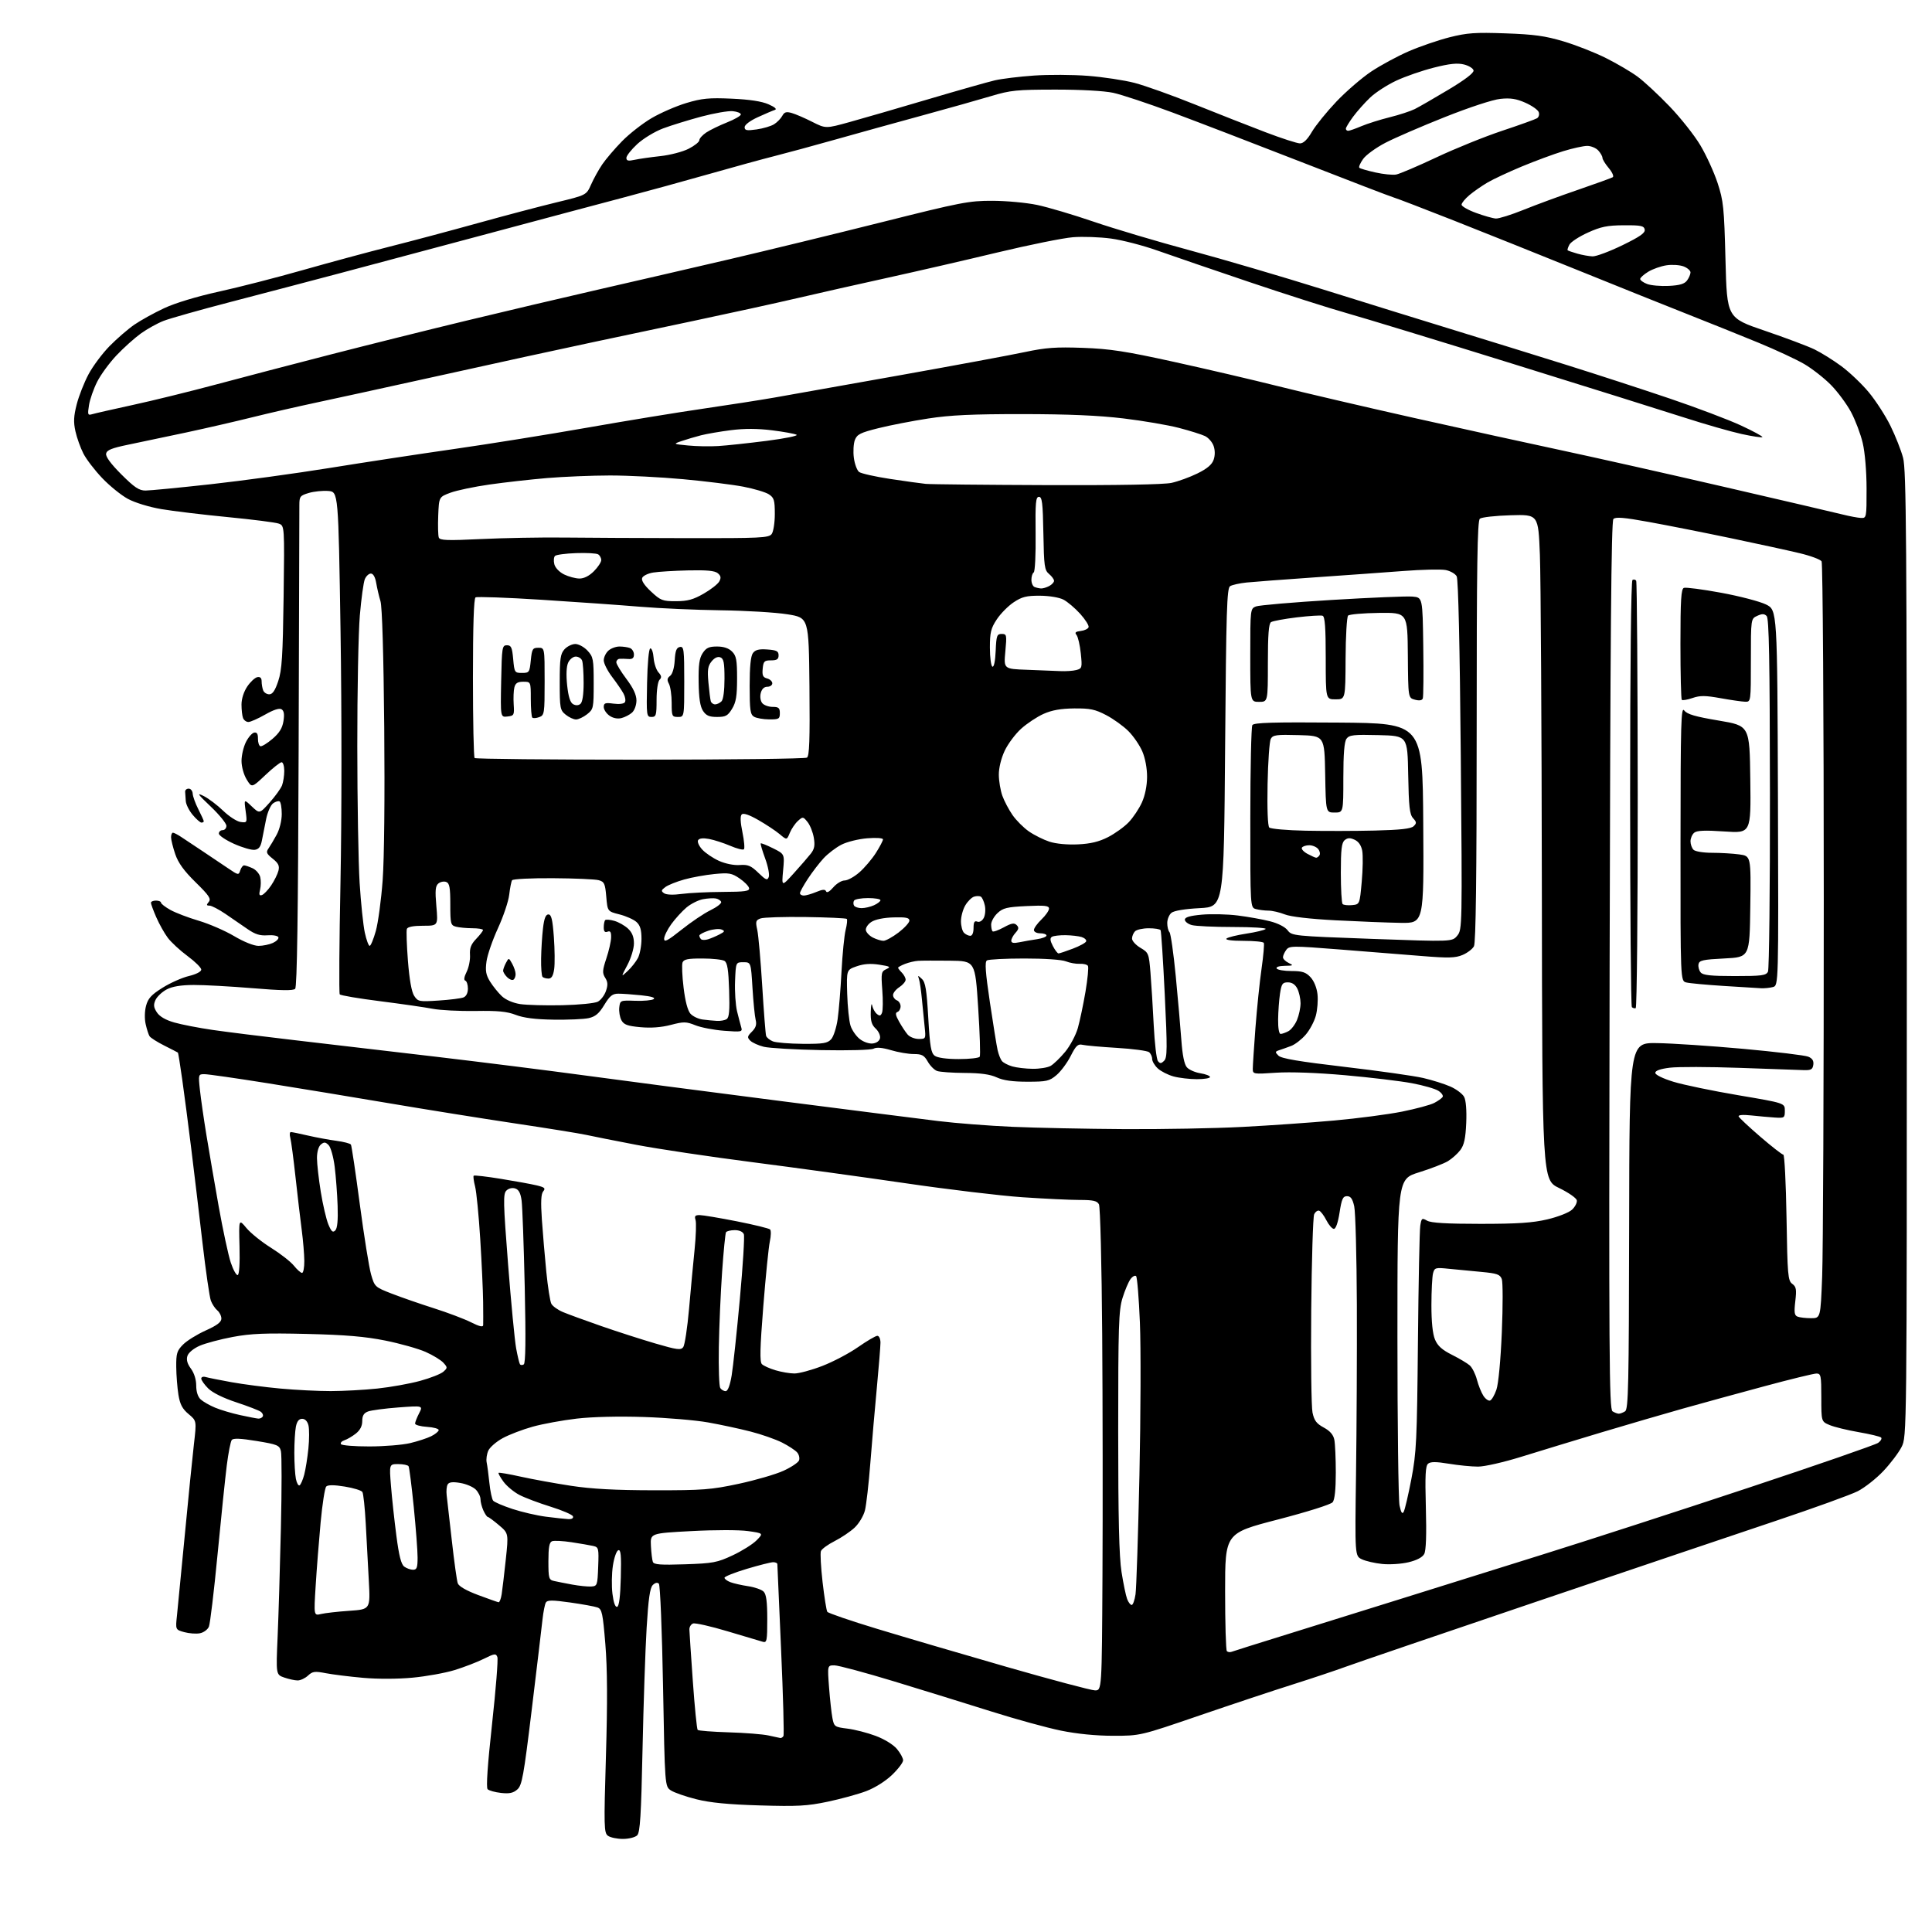 <?xml version="1.0" encoding="UTF-8" standalone="no"?>
<svg 
  version="1.1" 
  xmlns="http://www.w3.org/2000/svg" 
  xmlns:xlink="http://www.w3.org/1999/xlink" 
  xmlns:svg="http://www.w3.org/2000/svg"
  xmlns:rdf="http://www.w3.org/1999/02/22-rdf-syntax-ns#"
  xmlns:cc="http://creativecommons.org/ns#"
  xmlns:dc="http://purl.org/dc/elements/1.1/"
  viewBox="0 0 768 768"
  width="768"
  height="768"
>
<style>svg {background-color: white; }</style>"
<path stroke="none" fill="black" fill-rule="evenodd" d="M247.62,731.00C245.29,731.00 242.61,730.44 241.67,729.75C240.09,728.59 240.03,726.24 240.87,698.00C241.51,676.52 241.44,663.39 240.64,653.61C239.62,641.20 239.29,639.65 237.50,638.99C236.40,638.59 231.51,637.70 226.63,637.01C219.64,636.02 217.61,636.02 217.01,636.99C216.59,637.66 215.98,640.75 215.64,643.86C215.31,646.96 213.39,663.00 211.39,679.50C208.15,706.21 207.51,709.70 205.63,711.35C204.03,712.76 202.48,713.09 199.17,712.72C196.78,712.45 194.38,711.78 193.84,711.24C193.20,710.60 193.81,701.66 195.60,685.31C197.11,671.58 198.06,659.61 197.71,658.70C197.14,657.21 196.60,657.28 192.29,659.42C189.66,660.73 184.43,662.74 180.68,663.89C176.93,665.04 169.43,666.39 164.00,666.90C158.16,667.45 150.13,667.48 144.32,666.96C138.92,666.48 132.25,665.65 129.50,665.12C125.13,664.27 124.24,664.39 122.44,666.07C121.30,667.13 119.45,668.00 118.33,668.00C117.21,668.00 114.81,667.48 113.00,666.85C109.70,665.70 109.70,665.70 110.36,650.60C110.72,642.30 111.31,622.87 111.66,607.44C112.02,592.00 112.02,578.23 111.67,576.84C111.09,574.51 110.30,574.18 102.00,572.82C95.57,571.76 92.72,571.65 92.13,572.42C91.66,573.01 90.77,577.55 90.15,582.50C89.53,587.45 87.87,603.42 86.47,618.00C85.07,632.58 83.53,645.45 83.04,646.62C82.56,647.78 80.95,648.97 79.46,649.25C77.97,649.54 75.17,649.33 73.24,648.80C69.74,647.83 69.74,647.83 70.35,642.17C70.68,639.05 72.09,624.58 73.48,610.00C74.86,595.42 76.49,579.29 77.08,574.14C78.17,564.79 78.17,564.79 74.96,562.11C72.49,560.05 71.56,558.27 70.93,554.46C70.49,551.73 70.09,546.75 70.06,543.39C70.01,538.01 70.33,536.94 72.75,534.50C74.26,532.97 78.31,530.45 81.75,528.90C86.27,526.87 88.00,525.55 88.00,524.16C88.00,523.11 87.28,521.65 86.40,520.91C85.51,520.18 84.36,518.45 83.83,517.06C83.30,515.67 81.80,505.30 80.49,494.02C79.18,482.73 77.17,465.85 76.01,456.50C74.86,447.15 73.25,434.80 72.43,429.06C71.62,423.32 70.85,418.53 70.73,418.43C70.60,418.33 68.17,417.07 65.32,415.64C62.47,414.21 59.83,412.53 59.44,411.90C59.05,411.28 58.36,409.13 57.91,407.13C57.42,405.02 57.49,401.96 58.06,399.81C58.85,396.87 60.16,395.43 64.62,392.64C67.68,390.72 72.40,388.62 75.10,387.98C78.01,387.28 80.00,386.24 80.00,385.43C80.00,384.68 77.55,382.26 74.56,380.05C71.57,377.84 68.02,374.56 66.68,372.76C65.34,370.97 63.29,367.31 62.12,364.62C60.95,361.94 60.00,359.35 60.00,358.87C60.00,358.39 60.90,358.00 62.00,358.00C63.10,358.00 64.00,358.37 64.00,358.82C64.00,359.26 65.69,360.57 67.75,361.72C69.81,362.86 74.88,364.80 79.00,366.01C83.12,367.23 89.45,369.97 93.06,372.11C96.94,374.41 100.90,376.00 102.76,376.00C104.49,376.00 107.06,375.47 108.48,374.83C109.89,374.18 110.88,373.17 110.67,372.58C110.47,371.98 108.53,371.63 106.35,371.79C103.37,372.02 101.45,371.42 98.46,369.36C96.28,367.85 92.32,365.13 89.65,363.31C86.98,361.49 84.11,360.00 83.28,360.00C82.05,360.00 81.99,359.72 82.98,358.52C84.00,357.29 83.12,355.98 77.77,350.73C73.14,346.19 70.86,343.04 69.66,339.53C68.75,336.84 68.00,333.82 68.00,332.82C68.00,331.82 68.34,331.00 68.75,331.01C69.16,331.01 70.68,331.80 72.11,332.76C73.55,333.71 77.38,336.26 80.61,338.41C83.85,340.56 88.38,343.61 90.68,345.17C94.71,347.92 94.88,347.95 95.50,346.01C95.85,344.91 96.53,344.00 97.02,344.00C97.51,344.00 99.02,344.51 100.38,345.13C101.73,345.74 103.11,347.32 103.44,348.63C103.77,349.93 103.74,352.18 103.38,353.63C102.88,355.62 103.06,356.15 104.11,355.80C104.87,355.55 106.53,353.83 107.78,351.98C109.03,350.13 110.34,347.50 110.68,346.14C111.17,344.18 110.69,343.16 108.40,341.34C105.92,339.36 105.68,338.77 106.74,337.26C107.42,336.29 108.88,333.83 109.99,331.79C111.15,329.64 112.00,326.19 112.00,323.60C112.00,321.13 111.62,318.88 111.15,318.59C110.68,318.30 109.51,318.64 108.55,319.34C107.60,320.04 106.36,322.83 105.80,325.55C105.24,328.27 104.49,332.07 104.13,334.00C103.64,336.60 102.90,337.58 101.26,337.82C100.04,337.99 96.34,336.92 93.02,335.43C89.71,333.94 87.00,332.11 87.00,331.36C87.00,330.61 87.67,330.00 88.50,330.00C89.33,330.00 90.00,329.22 90.00,328.28C90.00,327.33 87.20,323.89 83.79,320.64C78.47,315.59 78.08,314.98 81.04,316.47C82.94,317.43 86.41,320.06 88.74,322.31C91.07,324.56 94.17,326.56 95.63,326.75C98.26,327.10 98.28,327.05 97.64,322.36C96.99,317.61 96.99,317.61 100.08,320.56C103.18,323.50 103.18,323.50 107.21,319.00C109.42,316.52 111.63,313.46 112.12,312.18C112.60,310.91 113.00,308.32 113.00,306.43C113.00,304.55 112.52,303.00 111.94,303.00C111.36,303.00 108.45,305.30 105.49,308.10C100.09,313.20 100.09,313.20 98.05,309.85C96.89,307.95 96.01,304.76 96.01,302.50C96.00,300.30 96.79,296.93 97.75,295.00C98.71,293.08 100.19,291.38 101.04,291.22C102.13,291.02 102.57,291.73 102.54,293.62C102.52,295.10 102.95,296.45 103.50,296.64C104.05,296.82 106.20,295.51 108.29,293.73C111.04,291.38 112.24,289.45 112.68,286.65C113.11,283.94 112.89,282.55 111.92,281.95C111.04,281.40 108.75,282.14 105.41,284.05C102.57,285.67 99.57,287.00 98.74,287.00C97.90,287.00 96.94,286.29 96.61,285.42C96.27,284.55 96.00,282.14 96.00,280.07C96.00,277.79 96.91,274.95 98.29,272.90C99.54,271.04 101.34,269.37 102.29,269.18C103.44,268.96 104.00,269.50 104.00,270.84C104.00,271.94 104.27,273.55 104.61,274.42C104.94,275.29 106.03,276.00 107.03,276.00C108.34,276.00 109.35,274.51 110.60,270.75C112.07,266.37 112.42,260.82 112.74,237.25C113.11,208.99 113.11,208.99 110.81,208.14C109.54,207.67 100.40,206.51 90.50,205.55C80.60,204.59 68.71,203.16 64.07,202.37C59.24,201.54 53.57,199.80 50.82,198.30C48.17,196.86 43.58,193.15 40.63,190.05C37.67,186.95 34.30,182.56 33.15,180.29C31.99,178.03 30.57,174.06 29.99,171.47C29.17,167.79 29.28,165.47 30.49,160.75C31.33,157.44 33.45,152.06 35.19,148.79C36.93,145.53 40.71,140.47 43.59,137.54C46.48,134.60 50.90,130.79 53.42,129.05C55.95,127.32 61.27,124.37 65.26,122.51C69.66,120.45 78.18,117.87 87.00,115.93C94.97,114.18 110.05,110.31 120.50,107.33C130.95,104.36 146.47,100.16 155.00,98.01C163.53,95.86 179.28,91.66 190.00,88.68C200.72,85.70 214.81,81.99 221.30,80.42C233.10,77.56 233.10,77.56 234.96,73.37C235.98,71.06 237.98,67.44 239.41,65.34C240.85,63.23 244.38,59.09 247.26,56.15C250.14,53.20 255.43,49.07 259.00,46.97C262.57,44.87 268.80,42.16 272.84,40.95C279.04,39.09 281.84,38.82 290.84,39.22C297.97,39.54 302.83,40.28 305.50,41.46C308.06,42.59 308.96,43.40 308.00,43.70C307.18,43.96 304.14,45.26 301.25,46.58C298.16,47.99 296.00,49.62 296.00,50.55C296.00,51.85 296.81,52.01 300.75,51.45C303.36,51.08 306.50,50.16 307.71,49.39C308.93,48.63 310.39,47.13 310.96,46.07C311.79,44.53 312.55,44.30 314.76,44.93C316.28,45.37 319.93,46.94 322.88,48.44C328.24,51.15 328.24,51.15 337.87,48.48C343.17,47.02 357.18,42.95 369.00,39.45C380.82,35.95 392.75,32.57 395.50,31.93C398.25,31.30 405.23,30.44 411.00,30.04C416.77,29.63 426.45,29.68 432.50,30.15C438.55,30.62 446.88,31.88 451.00,32.95C455.12,34.02 465.93,37.88 475.00,41.53C484.07,45.17 496.72,50.15 503.11,52.58C509.50,55.01 515.64,57.00 516.77,57.00C518.14,57.00 519.70,55.49 521.51,52.39C523.00,49.86 527.38,44.45 531.25,40.37C535.13,36.29 541.38,30.91 545.14,28.40C548.91,25.90 555.61,22.28 560.03,20.37C564.44,18.46 571.73,15.96 576.22,14.82C583.20,13.06 586.44,12.83 598.44,13.26C609.80,13.66 614.23,14.27 621.50,16.44C626.45,17.92 634.04,20.90 638.37,23.07C642.69,25.23 648.35,28.55 650.93,30.45C653.51,32.34 659.24,37.66 663.66,42.26C668.08,46.87 673.61,53.85 675.94,57.79C678.28,61.72 681.35,68.44 682.76,72.72C685.10,79.85 685.37,82.42 685.91,103.42C686.50,126.35 686.50,126.35 701.50,131.46C709.75,134.27 718.65,137.62 721.28,138.89C723.91,140.17 728.71,143.15 731.93,145.53C735.16,147.91 740.07,152.57 742.83,155.89C745.60,159.21 749.48,165.21 751.46,169.22C753.43,173.22 755.71,178.97 756.51,182.00C757.77,186.73 757.98,214.24 757.99,379.29C758.00,571.08 758.00,571.08 755.89,575.22C754.73,577.49 751.47,581.80 748.64,584.79C745.82,587.77 741.25,591.36 738.50,592.77C735.75,594.17 721.12,599.46 706.00,604.53C690.88,609.60 647.90,624.11 610.50,636.77C573.10,649.43 539.12,661.03 535.00,662.54C530.88,664.05 521.42,667.21 514.00,669.56C506.57,671.90 489.87,677.46 476.88,681.91C453.27,690.00 453.27,690.00 442.54,690.00C435.66,690.00 428.20,689.26 421.74,687.95C416.20,686.82 403.75,683.40 394.08,680.34C384.41,677.29 367.05,671.92 355.50,668.40C343.95,664.89 333.24,662.01 331.70,662.00C328.90,662.00 328.90,662.00 329.56,670.75C329.93,675.56 330.53,681.08 330.91,683.00C331.56,686.36 331.80,686.53 336.84,687.15C339.74,687.50 344.79,688.80 348.07,690.03C351.53,691.32 355.08,693.50 356.52,695.21C357.88,696.83 359.00,698.87 359.00,699.75C359.00,700.63 357.02,703.24 354.59,705.56C352.00,708.05 347.78,710.70 344.34,712.00C341.13,713.22 334.23,715.11 329.00,716.21C320.86,717.92 317.00,718.13 302.00,717.68C289.51,717.31 282.30,716.61 276.80,715.23C272.57,714.17 268.02,712.59 266.70,711.72C264.29,710.14 264.29,710.14 263.57,670.32C263.17,648.25 262.43,630.07 261.91,629.54C261.33,628.94 260.43,629.14 259.48,630.09C258.37,631.20 257.74,635.60 257.05,647.05C256.53,655.55 255.80,677.27 255.42,695.32C254.86,721.79 254.45,728.41 253.29,729.57C252.50,730.36 249.97,731.00 247.62,731.00zM310.19,690.89C310.57,690.95 311.13,690.60 311.43,690.11C311.73,689.62 311.31,674.21 310.50,655.86C309.69,637.51 309.02,622.16 309.01,621.75C309.00,621.34 308.26,621.00 307.35,621.00C306.44,621.00 301.71,622.19 296.85,623.65C291.98,625.11 288.00,626.70 288.00,627.18C288.00,627.66 289.05,628.45 290.34,628.94C291.63,629.43 294.80,630.15 297.39,630.54C299.98,630.92 302.75,631.89 303.55,632.69C304.61,633.76 305.00,636.68 305.00,643.64C305.00,652.20 304.83,653.09 303.25,652.64C302.29,652.37 295.98,650.49 289.23,648.47C282.49,646.45 276.30,645.05 275.48,645.37C274.67,645.68 274.02,646.74 274.04,647.72C274.06,648.70 274.68,657.95 275.41,668.29C276.14,678.62 277.01,687.34 277.34,687.67C277.67,688.00 283.24,688.43 289.72,688.63C296.20,688.82 303.30,689.39 305.50,689.88C307.70,690.37 309.81,690.82 310.19,690.89zM435.25,671.95C438.00,672.00 438.00,672.00 438.25,626.25C438.39,601.09 438.34,558.00 438.14,530.50C437.94,502.68 437.37,479.72 436.85,478.75C436.11,477.35 434.59,477.00 429.12,477.00C425.37,477.00 415.15,476.51 406.41,475.92C397.66,475.32 376.77,472.82 360.00,470.36C343.23,467.91 315.76,464.13 298.96,461.97C282.17,459.81 261.47,456.72 252.96,455.09C244.46,453.46 235.47,451.68 233.00,451.13C230.53,450.58 217.70,448.51 204.50,446.54C191.30,444.56 168.80,440.96 154.50,438.53C140.20,436.11 118.44,432.52 106.14,430.56C93.84,428.60 82.65,427.00 81.29,427.00C78.84,427.00 78.81,427.08 79.47,433.25C79.84,436.69 80.99,444.68 82.02,451.00C83.05,457.32 85.26,470.15 86.92,479.50C88.59,488.85 90.75,498.91 91.72,501.85C92.70,504.79 93.95,507.04 94.50,506.85C95.11,506.64 95.39,502.20 95.21,495.50C94.92,484.50 94.92,484.50 97.96,488.16C99.63,490.17 104.03,493.71 107.75,496.03C111.46,498.35 115.55,501.54 116.82,503.12C118.10,504.71 119.56,506.00 120.07,506.00C120.58,506.00 120.99,503.86 120.97,501.25C120.95,498.64 120.49,493.12 119.95,489.00C119.40,484.88 118.30,475.43 117.48,468.00C116.67,460.57 115.73,453.49 115.39,452.25C115.05,451.01 115.16,450.01 115.63,450.01C116.11,450.02 119.20,450.65 122.50,451.42C125.80,452.18 130.86,453.11 133.75,453.49C136.64,453.88 139.22,454.55 139.50,455.00C139.77,455.44 141.36,466.09 143.02,478.65C144.69,491.22 146.70,503.77 147.49,506.55C148.92,511.53 149.04,511.64 155.72,514.24C159.45,515.69 167.00,518.31 172.50,520.06C178.00,521.81 184.64,524.32 187.25,525.64C190.54,527.30 192.02,527.64 192.07,526.77C192.11,526.07 192.10,521.90 192.05,517.50C192.00,513.10 191.48,501.85 190.90,492.50C190.32,483.15 189.40,473.77 188.86,471.65C188.31,469.53 188.06,467.60 188.30,467.36C188.54,467.12 193.41,467.68 199.12,468.61C204.83,469.53 211.22,470.70 213.32,471.20C216.52,471.97 216.95,472.36 215.94,473.57C215.07,474.62 214.92,477.75 215.40,484.77C215.77,490.12 216.56,499.45 217.16,505.50C217.76,511.55 218.66,517.29 219.16,518.25C219.66,519.22 221.74,520.71 223.79,521.57C225.83,522.43 232.68,524.93 239.00,527.13C245.32,529.33 255.00,532.44 260.50,534.05C269.16,536.58 270.65,536.78 271.60,535.50C272.20,534.69 273.24,527.84 273.91,520.27C274.57,512.69 275.56,502.09 276.11,496.71C276.66,491.33 276.83,486.04 276.49,484.96C275.99,483.39 276.33,483.00 278.18,483.02C279.46,483.04 286.09,484.15 292.93,485.50C299.76,486.85 305.70,488.30 306.13,488.73C306.55,489.15 306.50,491.30 306.02,493.50C305.54,495.70 304.37,507.31 303.42,519.30C302.10,535.97 301.97,541.37 302.87,542.27C303.51,542.91 305.94,544.01 308.27,544.70C310.60,545.40 313.98,545.98 315.78,545.98C317.59,545.99 322.58,544.65 326.87,542.99C331.16,541.34 337.56,537.97 341.09,535.50C344.61,533.04 348.06,531.02 348.75,531.01C349.45,531.00 350.00,532.21 350.00,533.75C349.99,535.26 349.35,543.25 348.57,551.50C347.78,559.75 346.62,573.25 345.98,581.50C345.34,589.75 344.37,598.27 343.82,600.43C343.27,602.60 341.43,605.66 339.72,607.26C338.01,608.86 334.43,611.27 331.76,612.62C329.09,613.97 326.64,615.76 326.33,616.59C326.01,617.43 326.31,622.98 326.99,628.94C327.68,634.90 328.52,640.20 328.87,640.72C329.22,641.24 338.05,644.27 348.50,647.44C358.95,650.62 382.12,657.43 400.00,662.57C417.88,667.71 433.74,671.93 435.25,671.95zM489.56,656.62C490.20,656.37 500.34,653.18 512.11,649.53C523.87,645.88 544.08,639.57 557.00,635.53C569.92,631.48 595.12,623.60 613.00,618.01C630.88,612.43 667.82,600.45 695.11,591.39C722.39,582.34 745.57,574.31 746.61,573.55C747.65,572.79 748.17,571.84 747.77,571.44C747.37,571.04 743.36,570.08 738.85,569.30C734.34,568.52 729.16,567.26 727.33,566.49C724.00,565.10 724.00,565.10 724.00,555.55C724.00,546.77 723.84,546.00 722.07,546.00C721.00,546.00 711.66,548.28 701.32,551.07C690.97,553.86 676.42,557.84 669.00,559.93C661.58,562.02 646.95,566.29 636.50,569.42C626.05,572.56 611.81,576.90 604.85,579.06C597.75,581.27 590.15,583.00 587.54,583.00C584.98,583.00 579.77,582.49 575.97,581.86C570.87,581.02 568.69,581.01 567.70,581.83C566.64,582.71 566.45,586.39 566.80,599.31C567.10,610.16 566.88,616.36 566.15,617.73C565.43,619.06 563.22,620.23 559.90,621.02C557.08,621.70 552.36,622.01 549.43,621.70C546.50,621.40 542.86,620.56 541.34,619.83C538.59,618.50 538.59,618.50 539.04,586.00C539.29,568.12 539.44,537.75 539.37,518.50C539.29,499.25 538.82,481.70 538.32,479.50C537.64,476.51 536.92,475.50 535.46,475.50C533.83,475.50 533.34,476.56 532.50,482.00C531.88,486.00 531.01,488.50 530.24,488.50C529.56,488.50 528.21,486.95 527.25,485.06C526.29,483.17 524.99,481.46 524.37,481.27C523.75,481.07 522.87,481.72 522.40,482.71C521.94,483.69 521.41,500.93 521.23,521.00C521.05,541.08 521.28,559.30 521.74,561.50C522.40,564.67 523.32,565.91 526.20,567.46C528.71,568.82 530.02,570.33 530.42,572.34C530.74,573.94 531.00,579.83 531.00,585.43C531.00,592.09 530.57,596.15 529.75,597.16C529.03,598.05 519.63,601.01 507.75,604.09C487.00,609.48 487.00,609.48 487.00,632.57C487.00,645.27 487.31,655.98 487.70,656.36C488.08,656.75 488.92,656.86 489.56,656.62zM127.62,641.59C129.20,641.21 134.26,640.63 138.86,640.32C147.22,639.74 147.22,639.74 146.61,628.37C146.28,622.12 145.72,611.88 145.39,605.63C145.05,599.37 144.45,593.74 144.06,593.10C143.67,592.46 140.50,591.49 137.02,590.93C132.78,590.24 130.36,590.24 129.69,590.91C129.13,591.47 128.13,597.90 127.45,605.21C126.77,612.52 125.88,623.85 125.48,630.39C124.74,642.28 124.74,642.28 127.62,641.59zM245.33,638.73C246.11,638.47 246.59,634.57 246.78,627.07C247.01,618.26 246.79,615.90 245.78,616.24C245.08,616.47 244.11,619.21 243.64,622.34C243.16,625.46 243.08,630.51 243.46,633.56C243.91,637.12 244.58,638.97 245.33,638.73zM449.86,638.00C450.36,638.00 451.05,636.09 451.39,633.75C451.73,631.41 452.43,610.15 452.94,586.50C453.45,562.85 453.54,535.53 453.13,525.78C452.73,516.04 452.05,507.71 451.62,507.28C451.19,506.85 450.18,507.40 449.37,508.50C448.57,509.60 447.14,512.98 446.21,516.00C444.70,520.86 444.50,527.05 444.50,569.00C444.50,603.52 444.86,618.79 445.82,624.88C446.55,629.49 447.55,634.32 448.05,635.63C448.54,636.93 449.36,638.00 449.86,638.00zM198.20,636.92C198.59,636.96 199.14,635.54 199.42,633.75C199.70,631.96 200.43,625.78 201.05,620.01C202.17,609.52 202.17,609.52 198.33,606.27C196.23,604.49 194.23,603.02 193.91,603.01C193.59,603.01 192.80,601.85 192.16,600.45C191.52,599.05 191.00,597.03 191.00,595.95C191.00,594.88 190.15,593.15 189.11,592.11C188.06,591.06 185.31,589.89 182.98,589.50C179.99,588.99 178.52,589.15 177.97,590.06C177.53,590.76 177.35,592.72 177.56,594.41C177.76,596.11 178.69,604.25 179.62,612.50C180.54,620.75 181.60,628.35 181.97,629.39C182.40,630.58 185.38,632.30 190.07,634.05C194.16,635.58 197.82,636.87 198.20,636.92zM235.00,630.66C237.41,630.51 237.51,630.22 237.79,622.78C238.07,615.44 237.97,615.03 235.79,614.54C234.53,614.25 230.67,613.59 227.21,613.06C223.74,612.53 220.26,612.35 219.46,612.66C218.36,613.07 218.00,615.06 218.00,620.59C218.00,627.42 218.17,628.00 220.25,628.47C221.49,628.75 224.75,629.39 227.50,629.90C230.25,630.40 233.62,630.75 235.00,630.66zM164.19,624.00C165.69,624.00 166.00,623.16 166.00,619.14C166.00,616.47 165.31,607.40 164.47,598.99C163.62,590.58 162.70,583.32 162.41,582.85C162.12,582.38 160.27,582.00 158.30,582.00C154.72,582.00 154.72,582.00 155.43,590.75C155.81,595.56 156.78,604.45 157.57,610.50C158.60,618.45 159.47,621.85 160.69,622.75C161.62,623.44 163.20,624.00 164.19,624.00zM272.26,621.83C283.45,621.46 285.08,621.15 291.24,618.27C294.94,616.54 299.22,613.85 300.74,612.31C303.50,609.50 303.50,609.50 297.38,608.63C293.89,608.13 284.19,608.13 274.88,608.63C258.50,609.50 258.50,609.50 258.75,614.50C258.89,617.25 259.24,620.12 259.52,620.87C259.92,621.96 262.54,622.16 272.26,621.83zM225.83,603.87C227.26,603.95 228.01,603.53 227.76,602.78C227.54,602.11 223.56,600.39 218.93,598.95C214.29,597.51 208.70,595.41 206.50,594.27C204.30,593.13 201.45,590.77 200.16,589.02C198.88,587.27 197.99,585.68 198.19,585.48C198.39,585.28 202.36,585.96 207.02,587.00C211.69,588.03 220.68,589.67 227.00,590.63C235.23,591.89 244.61,592.39 260.00,592.41C279.42,592.43 282.68,592.18 293.67,589.83C300.36,588.39 308.35,586.07 311.43,584.66C314.51,583.25 317.29,581.40 317.62,580.54C317.95,579.68 317.64,578.27 316.92,577.41C316.21,576.55 313.50,574.77 310.91,573.45C308.31,572.14 302.66,570.16 298.35,569.06C294.03,567.95 286.45,566.32 281.50,565.44C276.55,564.55 265.06,563.58 255.98,563.28C245.95,562.95 235.45,563.20 229.27,563.92C223.67,564.57 215.80,566.01 211.79,567.12C207.79,568.23 202.42,570.28 199.87,571.67C197.32,573.05 194.73,575.30 194.11,576.65C193.50,578.01 193.20,580.10 193.45,581.31C193.71,582.51 194.20,586.20 194.54,589.49C194.88,592.78 195.55,595.96 196.04,596.54C196.52,597.13 199.98,598.61 203.72,599.84C207.46,601.07 213.44,602.45 217.01,602.91C220.58,603.37 224.55,603.80 225.83,603.87zM557.99,600.97C558.45,600.16 559.81,594.33 561.03,588.00C563.04,577.51 563.28,572.72 563.65,533.50C563.87,509.85 564.29,489.03 564.58,487.24C565.06,484.20 565.25,484.07 567.30,485.24C568.86,486.13 575.05,486.50 588.50,486.50C603.23,486.50 609.21,486.10 615.10,484.72C619.31,483.73 623.68,482.02 624.90,480.87C626.12,479.74 626.97,478.07 626.81,477.16C626.64,476.24 623.48,474.05 619.78,472.26C613.06,469.03 613.06,469.03 612.91,352.76C612.83,288.82 612.48,229.30 612.13,220.50C611.50,204.50 611.50,204.50 600.52,204.82C594.48,204.99 588.97,205.61 588.27,206.19C587.26,207.03 587.00,224.49 587.00,290.69C587.00,348.55 586.67,374.75 585.92,376.15C585.33,377.26 583.28,378.82 581.37,379.62C578.49,380.82 575.75,380.89 565.20,380.03C558.22,379.46 543.52,378.29 532.54,377.43C513.59,375.94 512.51,375.95 511.29,377.62C510.58,378.59 510.00,379.90 510.00,380.54C510.00,381.17 511.01,382.18 512.25,382.78C514.30,383.77 514.16,383.87 510.69,383.93C508.42,383.97 507.13,384.40 507.50,385.00C507.84,385.55 510.49,386.00 513.38,386.00C517.67,386.00 519.08,386.45 520.94,388.44C522.32,389.91 523.42,392.59 523.72,395.20C523.99,397.58 523.69,401.43 523.06,403.77C522.43,406.11 520.59,409.54 518.96,411.39C517.34,413.24 514.77,415.22 513.25,415.78C511.74,416.35 509.63,417.10 508.57,417.44C506.82,418.02 506.79,418.22 508.21,419.64C509.36,420.79 516.36,421.97 534.44,424.09C548.01,425.68 562.08,427.67 565.71,428.51C569.34,429.35 574.23,430.89 576.57,431.93C578.91,432.96 581.36,434.81 582.01,436.02C582.74,437.39 583.06,441.36 582.85,446.37C582.58,452.56 582.02,455.13 580.50,457.17C579.40,458.63 577.16,460.63 575.52,461.61C573.88,462.58 568.71,464.58 564.02,466.04C555.50,468.70 555.50,468.70 555.50,531.60C555.50,566.19 555.88,596.29 556.34,598.47C556.94,601.31 557.41,602.02 557.99,600.97zM119.09,590.44C119.56,590.15 120.39,588.25 120.93,586.21C121.47,584.17 122.22,579.50 122.59,575.83C122.96,572.17 122.97,568.01 122.61,566.58C122.20,564.97 121.27,564.00 120.11,564.00C118.83,564.00 118.06,564.97 117.62,567.12C117.28,568.84 117.00,573.51 117.00,577.50C117.00,581.49 117.28,586.15 117.62,587.86C117.96,589.57 118.63,590.73 119.09,590.44zM146.81,574.98C152.69,574.98 159.97,574.38 163.00,573.67C166.03,572.95 169.80,571.72 171.39,570.93C172.98,570.14 174.33,569.05 174.39,568.50C174.45,567.95 172.36,567.36 169.75,567.20C167.14,567.03 165.00,566.44 165.00,565.90C165.00,565.35 165.72,563.52 166.59,561.82C168.18,558.75 168.18,558.75 158.37,559.48C152.97,559.89 147.53,560.61 146.28,561.09C144.62,561.72 144.00,562.75 144.00,564.90C144.00,566.89 143.15,568.52 141.42,569.89C140.00,571.00 137.97,572.19 136.90,572.53C135.84,572.87 135.23,573.56 135.54,574.07C135.86,574.58 140.93,574.99 146.81,574.98zM102.69,563.92C103.35,563.96 104.13,563.60 104.43,563.11C104.73,562.63 104.42,561.79 103.74,561.25C103.06,560.71 98.68,559.01 94.01,557.47C88.74,555.74 84.48,553.63 82.76,551.92C81.24,550.40 80.00,548.64 80.00,548.01C80.00,547.38 80.79,547.10 81.75,547.39C82.71,547.67 87.33,548.60 92.00,549.44C96.67,550.28 105.45,551.43 111.50,551.98C117.55,552.54 126.55,552.99 131.50,552.98C136.45,552.97 144.78,552.52 150.00,551.97C155.22,551.42 162.87,550.05 166.99,548.92C171.11,547.80 175.28,546.15 176.25,545.27C177.94,543.75 177.94,543.59 176.26,541.72C175.29,540.65 172.10,538.70 169.17,537.40C166.24,536.11 159.04,534.08 153.17,532.90C145.15,531.29 137.41,530.63 122.00,530.26C105.43,529.87 99.77,530.10 92.50,531.46C87.55,532.39 81.63,533.97 79.35,534.97C76.93,536.04 74.91,537.72 74.50,539.01C74.01,540.53 74.45,542.12 75.90,544.07C77.19,545.82 78.00,548.42 78.00,550.80C78.00,553.27 78.66,555.28 79.79,556.31C80.77,557.20 83.35,558.67 85.52,559.57C87.69,560.48 92.17,561.81 95.48,562.53C98.79,563.25 102.04,563.88 102.69,563.92zM643.50,561.97C644.05,561.97 645.17,561.54 646.00,561.02C647.31,560.19 647.51,550.82 647.61,487.29C647.72,414.50 647.72,414.50 658.61,414.65C664.60,414.73 680.08,415.76 693.00,416.93C705.92,418.11 717.54,419.51 718.82,420.05C720.45,420.73 721.04,421.69 720.82,423.26C720.55,425.12 719.91,425.48 717.00,425.39C715.08,425.32 703.59,424.92 691.49,424.49C679.38,424.06 666.89,424.03 663.74,424.43C659.99,424.90 658.00,425.60 658.00,426.47C658.00,427.26 661.00,428.72 665.25,430.03C669.24,431.25 680.83,433.65 691.00,435.37C709.50,438.50 709.50,438.50 709.50,441.50C709.50,444.38 709.34,444.49 705.50,444.24C703.30,444.09 699.09,443.72 696.14,443.40C692.85,443.05 690.92,443.20 691.14,443.80C691.34,444.33 695.22,447.97 699.77,451.88C704.32,455.80 708.43,459.00 708.90,459.00C709.37,459.00 709.94,470.24 710.17,483.99C710.54,506.95 710.73,509.08 712.44,510.34C714.03,511.50 714.21,512.52 713.66,517.24C713.13,521.78 713.30,522.90 714.59,523.39C715.45,523.73 717.86,524.00 719.92,524.00C723.69,524.00 723.69,524.00 724.34,507.34C724.70,498.18 724.99,430.79 724.98,357.59C724.98,284.39 724.58,223.89 724.11,223.14C723.64,222.40 719.71,220.93 715.37,219.90C711.04,218.86 698.73,216.17 688.00,213.93C677.27,211.69 662.65,208.79 655.50,207.50C645.52,205.68 642.23,205.41 641.35,206.32C640.50,207.19 640.12,253.00 639.85,383.79C639.54,539.65 639.67,560.18 641.00,561.02C641.83,561.54 642.95,561.97 643.50,561.97zM592.31,556.74C592.97,556.52 594.11,554.58 594.85,552.42C595.65,550.10 596.53,540.77 597.00,529.55C597.44,519.13 597.43,509.63 596.98,508.44C596.27,506.59 595.09,506.18 588.83,505.60C584.80,505.24 578.98,504.67 575.90,504.36C570.63,503.81 570.25,503.92 569.66,506.14C569.31,507.44 569.02,513.13 569.01,518.78C569.00,525.45 569.50,530.26 570.43,532.48C571.48,535.00 573.25,536.59 577.18,538.56C580.10,540.03 583.29,541.92 584.25,542.77C585.22,543.62 586.49,546.16 587.09,548.41C587.68,550.66 588.83,553.54 589.65,554.81C590.46,556.08 591.66,556.95 592.31,556.74zM288.46,553.00C289.32,553.00 290.17,550.78 290.85,546.75C291.42,543.31 292.89,529.64 294.10,516.38C295.32,503.11 296.03,491.52 295.69,490.63C295.30,489.63 293.91,489.00 292.09,489.00C290.46,489.00 288.89,489.38 288.60,489.84C288.32,490.30 287.62,497.39 287.05,505.59C286.47,513.79 285.89,527.25 285.75,535.50C285.61,543.75 285.86,551.06 286.31,551.75C286.75,552.44 287.72,553.00 288.46,553.00zM208.20,542.38C208.93,541.92 209.05,532.45 208.59,511.61C208.22,495.05 207.66,479.60 207.35,477.28C206.94,474.24 206.22,472.89 204.78,472.43C203.59,472.05 202.18,472.40 201.29,473.28C199.97,474.60 200.05,477.95 201.97,502.60C203.17,517.90 204.61,532.92 205.17,535.96C205.73,539.01 206.41,541.84 206.67,542.27C206.93,542.69 207.62,542.74 208.20,542.38zM133.27,489.12C134.10,488.29 134.41,485.11 134.21,479.37C134.05,474.68 133.53,467.67 133.04,463.78C132.55,459.87 131.47,456.05 130.63,455.20C129.37,453.94 128.83,453.90 127.55,454.96C126.61,455.74 126.00,457.86 126.00,460.37C126.01,462.64 126.69,468.69 127.52,473.82C128.35,478.94 129.71,484.76 130.54,486.75C131.73,489.60 132.30,490.10 133.27,489.12zM446.84,448.84C461.87,448.93 483.02,448.54 493.84,447.97C504.65,447.41 521.11,446.26 530.40,445.42C539.70,444.58 551.81,442.99 557.32,441.89C562.82,440.78 568.58,439.24 570.10,438.45C571.63,437.66 573.14,436.58 573.47,436.05C573.80,435.52 573.04,434.42 571.78,433.61C570.53,432.80 565.79,431.44 561.25,430.59C556.71,429.74 544.79,428.31 534.75,427.42C523.60,426.43 512.90,426.04 507.25,426.42C498.18,427.03 498.00,427.00 498.00,424.83C498.00,423.61 498.48,416.29 499.06,408.56C499.65,400.83 500.74,390.24 501.49,385.04C502.24,379.83 502.63,375.22 502.37,374.79C502.10,374.35 498.44,374.00 494.24,374.00C489.65,374.00 486.98,373.64 487.55,373.09C488.07,372.60 491.61,371.72 495.41,371.14C499.21,370.56 502.67,369.73 503.11,369.29C503.54,368.86 497.74,368.50 490.20,368.50C482.67,368.50 475.26,368.15 473.75,367.73C472.24,367.31 471.00,366.34 471.00,365.58C471.00,364.61 472.97,364.02 477.75,363.59C481.46,363.26 487.88,363.40 492.00,363.92C496.12,364.43 501.90,365.47 504.84,366.22C508.04,367.03 510.85,368.47 511.86,369.82C513.52,372.01 514.23,372.09 545.42,373.22C577.28,374.37 577.28,374.37 579.28,371.94C581.26,369.53 581.28,368.52 580.68,300.25C580.30,256.90 579.69,230.29 579.06,229.11C578.51,228.08 576.52,226.95 574.65,226.59C572.78,226.24 565.23,226.41 557.87,226.98C550.52,227.54 534.60,228.68 522.50,229.52C510.40,230.36 498.25,231.28 495.49,231.56C492.74,231.85 489.81,232.50 488.99,233.01C487.70,233.80 487.43,242.57 487.00,297.21C486.50,360.50 486.50,360.50 476.90,361.00C470.91,361.31 466.69,362.02 465.65,362.87C464.74,363.63 464.00,365.45 464.00,366.92C464.00,368.40 464.40,370.03 464.89,370.55C465.38,371.07 466.50,378.93 467.38,388.00C468.25,397.07 469.26,408.55 469.61,413.50C470.03,419.40 470.78,423.11 471.80,424.27C472.64,425.24 475.06,426.31 477.17,426.64C479.28,426.98 481.00,427.65 481.00,428.13C481.00,428.61 478.64,429.00 475.75,428.99C472.86,428.99 468.70,428.50 466.50,427.90C464.30,427.30 461.49,425.87 460.25,424.73C459.01,423.59 458.00,421.88 458.00,420.95C458.00,420.01 457.44,418.79 456.75,418.24C456.06,417.70 450.32,416.93 444.00,416.55C437.68,416.17 431.52,415.62 430.31,415.33C428.49,414.90 427.70,415.65 425.61,419.78C424.23,422.51 421.69,425.92 419.97,427.37C417.14,429.76 416.06,430.00 408.39,430.00C402.50,430.00 398.81,429.48 396.22,428.28C393.61,427.07 389.82,426.54 383.50,426.51C378.55,426.48 373.60,426.13 372.50,425.73C371.40,425.33 369.73,423.65 368.80,422.00C367.36,419.48 366.48,419.00 363.23,419.00C361.10,419.00 357.03,418.31 354.19,417.46C350.71,416.43 348.43,416.23 347.25,416.87C346.25,417.40 337.25,417.65 326.49,417.44C316.05,417.24 305.75,416.64 303.61,416.11C301.47,415.58 299.06,414.49 298.25,413.68C296.96,412.39 297.04,411.96 298.91,410.09C300.46,408.54 300.86,407.28 300.38,405.39C300.03,403.97 299.46,398.24 299.12,392.65C298.50,382.50 298.50,382.50 295.50,382.50C292.50,382.50 292.50,382.50 292.20,390.00C292.03,394.12 292.39,399.52 292.99,402.00C293.60,404.48 294.35,407.36 294.66,408.40C295.20,410.19 294.77,410.27 287.87,409.75C283.81,409.44 278.67,408.46 276.43,407.56C272.76,406.09 271.81,406.07 266.64,407.42C262.84,408.41 258.75,408.71 254.55,408.32C249.37,407.84 247.98,407.32 247.01,405.53C246.37,404.32 245.99,402.04 246.17,400.47C246.50,397.66 246.59,397.62 252.50,397.83C255.80,397.95 259.09,397.65 259.82,397.17C260.67,396.60 258.96,396.07 254.92,395.65C251.50,395.29 247.41,395.00 245.81,395.00C243.46,395.00 242.42,395.83 240.21,399.47C238.13,402.90 236.69,404.12 234.00,404.72C232.07,405.15 225.78,405.42 220.00,405.33C212.75,405.22 208.11,404.63 205.00,403.42C201.52,402.08 197.89,401.73 189.00,401.88C182.68,401.98 175.03,401.59 172.00,401.01C168.97,400.42 159.56,399.07 151.07,397.99C142.59,396.92 135.38,395.70 135.05,395.27C134.73,394.85 134.86,374.69 135.35,350.47C135.85,325.26 135.86,282.72 135.37,250.97C134.50,195.50 134.50,195.50 130.50,195.17C128.30,194.99 124.81,195.35 122.75,195.96C119.29,196.99 119.00,197.37 119.00,200.79C119.00,202.83 118.87,246.68 118.71,298.24C118.50,363.71 118.09,392.31 117.33,393.07C116.56,393.84 111.75,393.77 100.38,392.82C91.64,392.10 81.12,391.52 77.00,391.54C71.83,391.57 68.48,392.13 66.21,393.34C64.40,394.31 62.42,396.18 61.81,397.51C60.95,399.42 61.06,400.44 62.36,402.43C63.44,404.08 65.83,405.47 69.26,406.45C72.14,407.28 79.00,408.61 84.50,409.41C90.00,410.21 104.62,412.03 117.00,413.47C129.38,414.90 154.80,417.88 173.50,420.09C192.20,422.30 218.75,425.64 232.50,427.51C246.25,429.38 280.68,433.88 309.00,437.51C337.32,441.14 366.12,444.80 373.00,445.64C379.88,446.49 393.15,447.52 402.50,447.93C411.85,448.34 431.80,448.75 446.84,448.84zM410.50,424.87C413.25,424.90 416.46,424.38 417.64,423.71C418.81,423.05 421.40,420.55 423.39,418.16C425.37,415.77 427.66,411.49 428.46,408.66C429.26,405.82 430.63,399.32 431.50,394.21C432.36,389.11 432.80,384.49 432.47,383.95C432.14,383.42 430.66,383.04 429.18,383.13C427.71,383.21 425.23,382.76 423.68,382.14C422.05,381.48 415.12,381.01 407.18,381.02C399.66,381.02 392.97,381.37 392.32,381.78C391.42,382.35 391.71,386.43 393.51,398.52C394.82,407.31 396.20,415.85 396.58,417.50C396.96,419.15 397.71,421.06 398.26,421.75C398.81,422.44 400.66,423.42 402.38,423.91C404.09,424.41 407.75,424.84 410.50,424.87zM462.77,421.66C464.02,420.41 464.05,416.80 463.01,395.36C462.35,381.69 461.60,370.17 461.35,369.75C461.09,369.34 458.97,369.00 456.64,369.00C454.31,369.00 451.86,369.54 451.20,370.20C450.54,370.86 450.00,372.17 450.00,373.10C450.00,374.04 451.51,375.69 453.35,376.78C456.58,378.68 456.71,379.02 457.33,386.63C457.68,390.96 458.27,400.35 458.62,407.50C458.98,414.65 459.73,421.09 460.30,421.80C461.14,422.86 461.60,422.83 462.77,421.66zM381.13,421.00C385.39,421.00 389.14,420.58 389.46,420.06C389.78,419.54 389.50,410.77 388.84,400.56C387.64,382.00 387.64,382.00 377.57,381.89C372.03,381.83 366.38,381.85 365.00,381.94C363.62,382.02 361.26,382.58 359.75,383.17C358.24,383.76 357.00,384.45 357.00,384.69C357.00,384.94 357.68,385.82 358.50,386.64C359.32,387.47 360.00,388.73 360.00,389.46C360.00,390.18 358.88,391.51 357.50,392.41C356.12,393.31 355.00,394.72 355.00,395.55C355.00,396.38 355.68,397.32 356.50,397.64C357.32,397.95 358.00,399.03 358.00,400.02C358.00,401.02 357.44,402.03 356.75,402.27C355.82,402.60 355.98,403.58 357.40,406.11C358.44,407.97 359.97,410.29 360.80,411.25C361.63,412.21 363.61,413.00 365.19,413.00C368.03,413.00 368.06,412.93 367.57,408.25C367.29,405.64 366.80,400.66 366.47,397.18C366.15,393.71 365.62,390.11 365.30,389.18C364.76,387.62 364.84,387.62 366.46,389.14C367.88,390.47 368.36,393.43 369.00,404.58C369.67,416.11 370.09,418.59 371.59,419.69C372.70,420.50 376.32,421.00 381.13,421.00zM319.10,414.94C327.30,414.99 328.94,414.72 330.41,413.10C331.35,412.06 332.51,408.46 332.98,405.11C333.46,401.76 334.15,393.28 334.51,386.26C334.88,379.24 335.62,371.77 336.16,369.65C336.69,367.53 336.90,365.56 336.61,365.28C336.33,364.99 328.99,364.66 320.30,364.53C311.61,364.41 303.53,364.66 302.34,365.09C300.42,365.79 300.28,366.30 301.03,369.69C301.49,371.79 302.38,381.82 303.00,392.00C303.62,402.18 304.32,411.07 304.54,411.77C304.77,412.47 305.98,413.46 307.23,413.96C308.48,414.46 313.82,414.90 319.10,414.94zM346.94,414.80C348.47,414.62 349.62,413.77 349.83,412.66C350.02,411.65 349.24,409.94 348.09,408.87C346.49,407.38 346.03,405.82 346.14,402.21C346.21,399.62 346.46,398.48 346.70,399.68C346.93,400.87 347.76,402.39 348.55,403.04C349.68,403.98 350.11,403.87 350.63,402.53C350.98,401.60 351.03,397.55 350.72,393.53C350.21,386.74 350.32,386.16 352.34,385.24C354.22,384.37 353.86,384.15 349.54,383.48C346.08,382.94 343.35,383.14 340.54,384.12C336.50,385.53 336.50,385.53 336.77,395.02C336.93,400.23 337.52,405.96 338.10,407.73C338.67,409.51 340.33,411.90 341.77,413.03C343.26,414.20 345.49,414.97 346.94,414.80zM509.07,411.00C509.65,411.00 511.04,410.51 512.15,409.92C513.26,409.33 514.81,407.31 515.58,405.45C516.36,403.59 516.99,400.59 516.99,398.78C516.98,396.98 516.40,394.38 515.71,393.00C514.87,391.35 513.60,390.50 511.97,390.50C509.81,390.50 509.42,391.06 508.82,395.00C508.45,397.48 508.11,402.09 508.07,405.25C508.03,408.70 508.43,411.00 509.07,411.00zM285.00,405.82C286.38,405.90 288.11,405.59 288.84,405.12C289.87,404.47 290.11,401.74 289.84,393.59C289.58,385.47 289.14,382.70 288.00,381.98C287.18,381.46 283.22,381.02 279.22,381.02C273.46,381.00 271.81,381.33 271.32,382.60C270.99,383.47 271.17,387.99 271.74,392.63C272.39,398.05 273.38,401.76 274.48,402.98C275.43,404.03 277.62,405.07 279.35,405.28C281.08,405.50 283.62,405.75 285.00,405.82zM650.22,400.76C649.76,400.91 649.07,400.73 648.69,400.35C648.31,399.98 648.00,361.74 648.00,315.39C648.00,264.46 648.37,230.89 648.93,230.54C649.44,230.23 650.11,230.37 650.41,230.86C650.72,231.35 650.99,269.72 651.02,316.12C651.04,362.52 650.69,400.60 650.22,400.76zM223.51,399.59C230.12,399.45 236.48,398.81 237.66,398.18C238.83,397.56 240.28,395.65 240.87,393.95C241.70,391.56 241.63,390.35 240.57,388.68C239.39,386.80 239.45,385.75 241.03,381.00C242.04,377.98 242.90,374.21 242.93,372.64C242.98,370.50 242.63,369.93 241.50,370.36C240.43,370.77 240.00,370.27 240.00,368.64C240.00,367.37 240.26,366.07 240.58,365.76C240.89,365.44 242.54,365.58 244.24,366.07C245.93,366.55 248.37,367.94 249.66,369.15C251.29,370.68 252.00,372.46 252.00,375.03C252.00,377.06 250.84,380.89 249.40,383.60C246.81,388.50 246.81,388.50 249.50,386.00C250.98,384.62 252.82,382.28 253.60,380.80C254.37,379.31 255.00,375.90 255.00,373.20C255.00,369.58 254.48,367.84 253.00,366.50C251.90,365.51 248.86,364.15 246.25,363.49C241.50,362.29 241.50,362.29 241.00,356.43C240.56,351.24 240.22,350.50 238.00,349.89C236.62,349.51 228.44,349.15 219.81,349.10C211.18,349.04 203.86,349.41 203.55,349.92C203.24,350.42 202.73,353.01 202.42,355.67C202.11,358.33 200.09,364.32 197.94,369.00C195.79,373.68 193.74,379.61 193.39,382.18C192.88,385.92 193.16,387.53 194.81,390.20C195.95,392.03 198.04,394.63 199.47,395.98C201.05,397.46 203.92,398.70 206.79,399.14C209.38,399.53 216.91,399.74 223.51,399.59zM174.36,397.73C178.84,397.44 183.29,396.88 184.25,396.49C185.33,396.05 186.00,394.72 186.00,392.98C186.00,391.43 185.53,390.01 184.96,389.82C184.30,389.60 184.50,388.31 185.50,386.31C186.36,384.57 186.96,381.55 186.83,379.59C186.65,376.89 187.24,375.36 189.30,373.21C190.78,371.66 192.00,370.08 192.00,369.70C192.00,369.31 190.09,368.99 187.75,368.99C185.41,368.98 182.49,368.70 181.25,368.37C179.15,367.81 179.00,367.23 179.00,359.49C179.00,352.77 178.69,351.10 177.37,350.59C176.48,350.25 175.08,350.52 174.26,351.20C173.07,352.19 172.91,353.95 173.46,360.21C174.14,368.00 174.14,368.00 168.18,368.00C164.33,368.00 162.05,368.44 161.74,369.25C161.48,369.94 161.67,375.66 162.16,381.97C162.75,389.43 163.61,394.29 164.64,395.86C166.15,398.16 166.58,398.24 174.36,397.73zM700.00,392.84C698.62,392.77 691.91,392.35 685.07,391.92C678.24,391.48 671.60,390.87 670.32,390.54C668.00,389.96 668.00,389.96 668.03,335.23C668.06,286.84 668.23,280.73 669.53,282.44C670.66,283.93 673.88,284.87 683.25,286.44C695.50,288.50 695.50,288.50 695.77,309.87C696.04,331.24 696.04,331.24 685.49,330.52C677.74,329.99 674.55,330.13 673.47,331.02C672.66,331.70 672.00,333.22 672.00,334.42C672.00,335.62 672.54,337.14 673.20,337.80C673.87,338.47 677.10,339.00 680.56,339.00C683.95,339.00 688.82,339.29 691.38,339.64C696.04,340.28 696.04,340.28 695.77,360.39C695.50,380.50 695.50,380.50 685.51,381.00C676.92,381.43 675.47,381.75 675.18,383.30C674.99,384.29 675.38,385.75 676.04,386.55C676.97,387.67 680.02,388.00 689.59,388.00C700.34,388.00 702.04,387.78 702.80,386.25C703.27,385.29 703.63,353.36 703.58,315.30C703.52,262.20 703.21,245.81 702.28,244.88C701.34,243.94 700.47,243.92 698.53,244.81C696.00,245.96 696.00,245.96 696.00,262.48C696.00,278.96 695.99,279.00 693.75,278.95C692.51,278.92 688.12,278.29 684.00,277.55C677.88,276.45 675.82,276.43 672.79,277.47C670.74,278.17 668.83,278.50 668.54,278.20C668.24,277.91 668.00,267.89 668.00,255.94C668.00,238.48 668.27,234.11 669.37,233.69C670.12,233.40 676.76,234.27 684.12,235.62C691.48,236.97 699.52,239.07 702.00,240.28C706.50,242.50 706.50,242.50 706.76,317.13C707.01,391.76 707.01,391.76 704.76,392.37C703.52,392.70 701.38,392.91 700.00,392.84zM204.08,389.45C203.57,389.76 202.45,389.31 201.58,388.44C200.71,387.57 200.00,386.41 200.00,385.86C200.00,385.32 200.51,383.92 201.12,382.77C202.25,380.67 202.25,380.67 203.59,383.08C204.33,384.41 204.95,386.26 204.96,387.19C204.98,388.12 204.59,389.14 204.08,389.45zM218.04,389.00C217.10,389.00 216.03,388.70 215.67,388.33C215.30,387.97 215.04,384.70 215.10,381.08C215.15,377.46 215.49,372.02 215.85,369.00C216.31,365.07 216.93,363.50 218.00,363.50C219.17,363.50 219.65,365.46 220.17,372.50C220.53,377.45 220.59,383.19 220.29,385.25C219.90,387.90 219.25,389.00 218.04,389.00zM420.78,379.00C421.17,379.00 423.73,378.15 426.46,377.11C429.19,376.08 431.58,374.77 431.77,374.20C431.96,373.63 431.15,372.87 429.98,372.49C428.81,372.12 425.93,371.79 423.58,371.75C421.23,371.72 418.79,372.01 418.16,372.40C417.31,372.92 417.41,373.90 418.53,376.06C419.37,377.68 420.38,379.00 420.78,379.00zM146.95,376.00C147.38,376.00 148.48,373.34 149.39,370.10C150.30,366.85 151.53,357.78 152.11,349.94C152.74,341.47 152.99,316.76 152.74,289.09C152.48,260.22 151.91,241.17 151.25,239.00C150.66,237.07 149.90,233.81 149.55,231.75C149.15,229.40 148.36,228.00 147.43,228.00C146.62,228.00 145.53,229.01 145.02,230.25C144.50,231.49 143.61,237.98 143.04,244.67C142.47,251.37 142.01,274.77 142.03,296.67C142.04,318.58 142.46,343.02 142.96,351.00C143.46,358.98 144.39,367.86 145.02,370.75C145.65,373.64 146.52,376.00 146.95,376.00zM270.91,369.58C274.70,366.55 279.88,363.06 282.42,361.83C284.95,360.60 286.87,359.12 286.68,358.54C286.49,357.97 285.54,357.35 284.57,357.16C283.60,356.97 281.28,357.10 279.43,357.45C277.58,357.80 274.63,359.28 272.88,360.75C271.13,362.22 268.42,365.20 266.85,367.36C265.28,369.53 264.00,372.15 264.00,373.19C264.00,374.70 265.40,373.96 270.91,369.58zM405.25,374.56C407.04,374.19 410.19,373.64 412.25,373.34C414.31,373.04 416.00,372.39 416.00,371.89C416.00,371.40 414.88,371.00 413.50,371.00C412.10,371.00 411.00,370.42 411.00,369.69C411.00,368.96 412.35,367.08 414.00,365.50C415.65,363.92 417.00,361.98 417.00,361.19C417.00,360.02 415.35,359.83 408.02,360.18C400.29,360.55 398.69,360.94 396.52,362.98C395.13,364.28 394.00,366.32 394.00,367.51C394.00,368.70 394.25,369.92 394.55,370.22C394.86,370.53 396.86,369.81 399.01,368.64C402.08,366.96 403.16,366.76 404.13,367.73C405.09,368.69 405.00,369.34 403.68,370.81C402.75,371.82 402.00,373.24 402.00,373.94C402.00,374.86 402.92,375.04 405.25,374.56zM281.43,373.39C282.57,373.04 284.62,372.17 286.00,371.45C288.15,370.34 288.26,370.06 286.79,369.49C285.85,369.12 283.49,369.34 281.54,369.99C279.59,370.63 278.00,371.50 278.00,371.91C278.00,372.33 278.30,372.97 278.68,373.34C279.05,373.72 280.29,373.74 281.43,373.39zM351.17,373.99C352.09,373.99 354.79,372.51 357.17,370.70C359.55,368.88 361.50,366.75 361.50,365.95C361.50,364.82 360.12,364.54 355.18,364.68C351.29,364.79 347.91,365.48 346.37,366.49C345.00,367.39 344.02,368.87 344.20,369.79C344.37,370.70 345.64,372.02 347.01,372.71C348.38,373.40 350.25,373.98 351.17,373.99zM385.70,372.00C386.49,372.00 387.00,370.78 387.00,368.89C387.00,366.56 387.37,365.93 388.48,366.36C389.36,366.69 390.41,366.10 391.05,364.90C391.65,363.79 391.84,361.56 391.49,359.95C391.14,358.34 390.43,356.76 389.91,356.45C389.40,356.13 388.18,356.12 387.21,356.43C386.23,356.74 384.66,358.30 383.72,359.90C382.77,361.50 382.00,364.34 382.00,366.20C382.00,368.07 382.54,370.14 383.20,370.80C383.86,371.46 384.98,372.00 385.70,372.00zM556.76,366.85C551.67,366.77 540.08,366.31 531.00,365.84C520.70,365.30 513.08,364.42 510.73,363.49C508.66,362.67 505.73,361.99 504.23,361.99C502.73,361.98 500.49,361.70 499.25,361.37C497.00,360.77 497.00,360.77 497.02,325.13C497.02,305.54 497.39,288.93 497.83,288.24C498.46,287.25 505.99,287.03 532.07,287.24C565.50,287.50 565.50,287.50 565.76,327.25C566.02,367.00 566.02,367.00 556.76,366.85zM342.51,361.00C343.83,361.00 346.05,360.48 347.45,359.84C348.85,359.20 350.00,358.30 350.00,357.84C350.00,357.38 347.78,357.00 345.06,357.00C342.34,357.00 339.84,357.45 339.50,358.00C339.16,358.55 339.16,359.45 339.50,360.00C339.84,360.55 341.20,361.00 342.51,361.00zM537.46,359.80C540.50,359.50 540.50,359.50 541.31,350.50C541.76,345.55 541.84,340.02 541.51,338.20C541.10,336.05 540.06,334.53 538.48,333.81C536.65,332.97 535.69,333.02 534.53,333.98C533.32,334.98 533.00,337.67 533.00,346.96C533.00,353.40 533.32,358.99 533.71,359.38C534.11,359.77 535.79,359.96 537.46,359.80zM271.00,355.35C274.02,354.94 281.35,354.58 287.28,354.55C296.18,354.51 298.00,354.25 297.77,353.04C297.61,352.23 295.91,350.50 293.99,349.19C290.88,347.07 289.79,346.88 284.00,347.44C280.43,347.79 275.02,348.76 272.00,349.61C268.98,350.45 265.60,351.80 264.50,352.61C262.79,353.88 262.72,354.22 264.00,355.09C264.92,355.71 267.65,355.81 271.00,355.35zM319.53,356.00C320.37,356.00 322.60,355.36 324.47,354.58C327.02,353.51 328.01,353.45 328.38,354.33C328.69,355.05 329.77,354.45 331.23,352.75C332.52,351.24 334.56,350.00 335.75,350.00C336.95,350.00 339.60,348.54 341.64,346.75C343.68,344.96 346.62,341.50 348.18,339.05C349.73,336.61 351.00,334.18 351.00,333.67C351.00,333.13 348.34,332.94 344.72,333.23C341.27,333.51 336.65,334.65 334.47,335.78C332.29,336.90 329.11,339.33 327.41,341.16C325.71,343.00 322.89,346.66 321.16,349.30C319.42,351.94 318.00,354.53 318.00,355.05C318.00,355.57 318.69,356.00 319.53,356.00zM315.55,347.13C318.22,344.18 321.25,340.68 322.29,339.36C323.75,337.50 324.02,336.09 323.50,332.99C323.13,330.80 322.01,328.00 321.01,326.76C319.25,324.59 319.13,324.57 317.19,326.33C316.08,327.33 314.64,329.46 313.97,331.06C312.77,333.98 312.77,333.98 309.92,331.58C308.35,330.26 304.54,327.74 301.45,325.97C297.76,323.86 295.50,323.10 294.85,323.75C294.20,324.40 294.30,326.83 295.13,330.84C295.82,334.20 296.09,337.24 295.72,337.61C295.36,337.97 292.91,337.35 290.28,336.22C287.65,335.10 283.86,333.87 281.86,333.50C279.51,333.06 277.98,333.23 277.51,333.98C277.11,334.63 277.84,336.29 279.15,337.71C280.44,339.12 283.44,341.14 285.81,342.21C288.33,343.34 291.74,344.03 294.04,343.86C297.35,343.62 298.52,344.11 301.45,346.95C304.45,349.86 305.03,350.09 305.59,348.62C305.95,347.68 305.31,344.36 304.16,341.25C303.02,338.14 302.23,335.44 302.40,335.26C302.58,335.08 304.79,335.96 307.32,337.22C311.90,339.50 311.90,339.50 311.30,346.00C310.70,352.50 310.70,352.50 315.55,347.13zM523.19,340.96C523.57,340.98 524.17,340.53 524.53,339.96C524.88,339.38 524.63,338.26 523.96,337.46C523.30,336.66 521.71,336.00 520.44,336.00C519.16,336.00 517.85,336.43 517.53,336.95C517.21,337.48 518.19,338.58 519.72,339.41C521.25,340.24 522.81,340.94 523.19,340.96zM428.50,335.65C433.56,335.41 436.88,334.60 440.50,332.75C443.25,331.33 446.94,328.68 448.69,326.84C450.45,325.00 452.80,321.48 453.92,319.00C455.18,316.21 455.96,312.35 455.98,308.83C455.99,305.43 455.24,301.38 454.09,298.70C453.04,296.25 450.55,292.61 448.55,290.62C446.56,288.63 442.59,285.77 439.72,284.27C435.32,281.97 433.32,281.55 427.00,281.61C421.69,281.67 418.14,282.30 414.83,283.78C412.26,284.92 408.25,287.58 405.92,289.68C403.59,291.78 400.64,295.75 399.35,298.50C397.96,301.48 397.03,305.32 397.05,308.00C397.07,310.48 397.70,314.21 398.44,316.30C399.19,318.39 401.01,321.84 402.48,323.97C403.95,326.10 406.89,329.04 409.00,330.50C411.12,331.97 414.79,333.80 417.17,334.58C419.78,335.43 424.27,335.85 428.50,335.65zM546.50,330.16C556.64,329.91 560.89,329.44 561.93,328.44C563.18,327.25 563.15,326.82 561.71,325.23C560.35,323.73 560.01,320.66 559.78,307.95C559.50,292.50 559.50,292.50 548.01,292.22C538.08,291.97 536.35,292.16 535.26,293.66C534.39,294.85 534.00,299.65 534.00,309.19C534.00,323.00 534.00,323.00 530.53,323.00C527.05,323.00 527.05,323.00 526.78,307.75C526.50,292.50 526.50,292.50 516.30,292.22C507.36,291.97 505.99,292.15 505.15,293.72C504.63,294.70 504.05,302.80 503.88,311.73C503.69,321.55 503.95,328.35 504.55,328.95C505.09,329.49 511.61,330.07 519.02,330.22C526.43,330.37 538.80,330.35 546.50,330.16zM80.09,327.00C79.59,327.00 78.01,325.62 76.59,323.92C75.17,322.23 73.93,319.76 73.85,318.42C73.77,317.09 73.66,315.44 73.60,314.75C73.55,314.06 74.17,313.50 75.00,313.50C75.83,313.50 76.55,314.40 76.60,315.50C76.66,316.60 77.67,319.39 78.85,321.71C80.03,324.03 81.00,326.16 81.00,326.46C81.00,326.76 80.59,327.00 80.09,327.00zM254.42,301.98C290.21,301.98 320.07,301.61 320.77,301.17C321.75,300.54 321.97,294.21 321.77,272.95C321.50,245.54 321.50,245.54 313.00,244.19C308.32,243.44 296.40,242.73 286.50,242.60C276.60,242.47 262.20,241.83 254.50,241.19C246.80,240.54 229.16,239.30 215.29,238.42C201.43,237.54 189.62,237.12 189.04,237.47C188.35,237.90 188.00,248.75 188.00,269.39C188.00,286.59 188.30,300.97 188.67,301.33C189.03,301.70 218.62,301.99 254.42,301.98zM214.35,285.07C213.16,285.50 211.93,285.59 211.60,285.26C211.27,284.94 211.00,281.59 211.00,277.83C211.00,271.00 211.00,271.00 208.02,271.00C205.76,271.00 204.90,271.55 204.47,273.25C204.16,274.49 204.04,277.53 204.20,280.00C204.48,284.26 204.35,284.52 201.72,284.82C198.94,285.14 198.94,285.14 199.22,270.82C199.49,257.26 199.61,256.50 201.50,256.50C203.20,256.50 203.58,257.33 204.00,262.00C204.48,267.33 204.59,267.50 207.50,267.50C210.37,267.50 210.52,267.28 211.00,262.50C211.45,257.97 211.73,257.50 214.00,257.50C216.50,257.50 216.50,257.50 216.50,270.89C216.50,283.67 216.40,284.31 214.35,285.07zM228.98,286.00C228.01,286.00 226.16,285.14 224.86,284.09C222.64,282.29 222.50,281.53 222.50,271.19C222.50,261.79 222.78,259.90 224.40,258.10C225.45,256.95 227.39,256.00 228.70,256.00C230.02,256.00 232.20,257.19 233.55,258.65C235.82,261.10 236.00,262.05 236.00,271.57C236.00,281.49 235.91,281.93 233.37,283.93C231.92,285.07 229.94,286.00 228.98,286.00zM247.00,285.46C245.45,285.84 243.65,285.47 242.25,284.48C241.01,283.60 240.00,282.05 240.00,281.04C240.00,279.47 240.59,279.27 243.87,279.71C246.15,280.01 248.02,279.78 248.42,279.13C248.79,278.53 248.55,277.02 247.89,275.77C247.23,274.52 245.18,271.52 243.34,269.11C241.50,266.69 240.00,263.72 240.00,262.51C240.00,261.30 240.82,259.57 241.83,258.65C242.83,257.74 244.82,257.00 246.25,257.00C247.67,257.00 249.55,257.27 250.42,257.61C251.29,257.94 252.00,259.10 252.00,260.18C252.00,261.60 251.38,262.09 249.75,261.96C248.51,261.86 246.94,261.83 246.25,261.89C245.56,261.95 245.00,262.57 245.00,263.28C245.00,263.98 246.80,266.95 249.00,269.88C251.75,273.54 253.00,276.21 253.00,278.45C253.00,280.27 252.23,282.38 251.25,283.27C250.29,284.13 248.38,285.12 247.00,285.46zM305.75,285.97C303.41,285.95 300.71,285.48 299.75,284.92C298.25,284.04 298.00,282.31 298.00,272.64C298.00,265.04 298.42,260.81 299.29,259.62C300.25,258.30 301.68,257.94 305.04,258.18C308.73,258.44 309.50,258.85 309.50,260.50C309.50,262.06 308.83,262.50 306.50,262.50C303.83,262.50 303.46,262.87 303.18,265.83C302.93,268.49 303.27,269.26 304.93,269.69C306.07,269.99 307.00,270.86 307.00,271.62C307.00,272.38 306.11,273.00 305.02,273.00C303.74,273.00 302.82,273.89 302.41,275.51C302.05,276.95 302.30,278.66 303.01,279.51C303.69,280.33 305.54,281.00 307.12,281.00C309.53,281.00 310.00,281.41 310.00,283.50C310.00,285.78 309.62,286.00 305.75,285.97zM258.97,285.00C257.02,285.00 256.95,284.49 257.22,271.50C257.39,263.56 257.91,257.89 258.50,257.75C259.05,257.61 259.65,259.30 259.82,261.50C260.00,263.70 260.87,266.30 261.75,267.27C262.98,268.63 263.08,269.32 262.18,270.22C261.51,270.89 261.00,274.32 261.00,278.20C261.00,284.36 260.81,285.00 258.97,285.00zM269.50,285.00C267.13,285.00 267.00,284.70 267.00,279.43C267.00,276.37 266.51,272.96 265.92,271.85C265.08,270.29 265.19,269.57 266.38,268.67C267.31,267.96 268.03,265.53 268.21,262.51C268.43,258.69 268.91,257.44 270.25,257.19C271.85,256.88 272.00,258.06 272.00,270.93C272.00,285.00 272.00,285.00 269.50,285.00zM285.04,285.00C281.91,285.00 280.70,284.47 279.44,282.56C278.31,280.82 277.81,277.52 277.72,271.19C277.62,264.27 277.98,261.68 279.32,259.63C280.71,257.52 281.83,257.00 285.02,257.00C287.67,257.00 289.67,257.67 291.00,259.00C292.70,260.70 293.00,262.33 293.00,269.75C292.99,276.71 292.59,279.17 291.01,281.75C289.31,284.54 288.47,285.00 285.04,285.00zM230.74,279.80C231.54,279.13 232.00,276.11 232.00,271.46C232.00,267.45 231.73,263.45 231.39,262.58C231.06,261.71 229.92,261.00 228.87,261.00C227.82,261.00 226.46,262.09 225.85,263.42C225.15,264.96 225.01,268.25 225.45,272.42C225.94,276.97 226.67,279.28 227.82,279.92C228.88,280.51 229.94,280.47 230.74,279.80zM284.27,280.00C285.00,280.00 286.14,279.46 286.80,278.80C287.53,278.07 288.00,274.53 288.00,269.77C288.00,263.40 287.69,261.82 286.34,261.30C285.29,260.90 284.03,261.48 282.87,262.91C281.38,264.75 281.15,266.29 281.61,271.33C281.92,274.72 282.34,278.06 282.55,278.75C282.76,279.44 283.54,280.00 284.27,280.00zM500.50,279.00C497.00,279.00 497.00,279.00 497.00,260.48C497.00,242.20 497.03,241.95 499.25,241.07C500.49,240.58 514.10,239.41 529.50,238.48C544.90,237.55 559.30,236.95 561.50,237.15C565.50,237.50 565.50,237.50 565.77,256.97C565.92,267.68 565.84,276.98 565.58,277.65C565.28,278.44 564.19,278.61 562.45,278.14C559.77,277.43 559.77,277.43 559.64,260.46C559.50,243.50 559.50,243.50 548.16,243.64C541.92,243.72 536.40,244.20 535.89,244.71C535.38,245.22 534.93,252.92 534.89,261.82C534.82,278.00 534.82,278.00 530.91,278.00C527.00,278.00 527.00,278.00 527.00,261.61C527.00,249.40 526.68,245.10 525.75,244.77C525.06,244.53 520.45,244.82 515.50,245.41C510.55,246.01 505.94,246.86 505.25,247.31C504.34,247.90 504.00,252.30 504.00,263.56C504.00,279.00 504.00,279.00 500.50,279.00zM421.50,266.78C423.70,266.89 426.57,266.69 427.88,266.34C430.14,265.73 430.22,265.41 429.63,259.70C429.28,256.40 428.52,253.13 427.94,252.42C427.12,251.45 427.52,251.07 429.61,250.82C431.11,250.65 432.52,249.97 432.73,249.32C432.95,248.67 431.44,246.28 429.39,244.00C427.33,241.73 424.34,239.19 422.73,238.36C421.04,237.49 417.09,236.83 413.37,236.81C408.07,236.78 406.24,237.23 402.98,239.40C400.80,240.84 397.78,243.89 396.26,246.18C393.90,249.74 393.50,251.37 393.50,257.42C393.50,261.32 393.95,264.73 394.50,265.00C395.10,265.30 395.62,262.83 395.80,258.75C396.06,252.66 396.30,252.00 398.19,252.00C400.18,252.00 400.25,252.35 399.64,258.96C398.99,265.92 398.99,265.92 408.25,266.25C413.34,266.44 419.30,266.67 421.50,266.78zM268.71,238.99C273.30,238.98 275.58,238.36 279.71,235.99C282.58,234.35 285.39,232.15 285.94,231.10C286.71,229.67 286.56,228.88 285.32,227.86C284.14,226.87 280.90,226.57 273.59,226.74C268.04,226.87 261.78,227.25 259.68,227.59C257.58,227.92 255.59,228.90 255.27,229.75C254.88,230.76 256.12,232.66 258.80,235.15C262.60,238.70 263.37,239.00 268.71,238.99zM413.82,233.92C414.54,233.96 416.00,233.53 417.07,232.96C418.13,232.40 419.00,231.46 419.00,230.88C419.00,230.30 418.10,229.07 417.01,228.16C415.21,226.66 414.99,225.08 414.76,212.00C414.54,199.89 414.25,197.50 413.00,197.50C411.73,197.50 411.53,199.73 411.67,212.24C411.77,220.36 411.43,227.23 410.92,227.55C410.41,227.86 410.00,229.18 410.00,230.48C410.00,231.77 410.56,233.06 411.25,233.34C411.94,233.62 413.09,233.88 413.82,233.92zM230.33,229.98C232.14,229.99 234.20,228.95 236.08,227.08C237.68,225.47 239.00,223.47 239.00,222.64C239.00,221.80 238.45,220.78 237.77,220.36C237.09,219.94 233.15,219.72 229.02,219.87C224.88,220.01 221.11,220.52 220.62,220.99C220.14,221.47 220.02,222.95 220.36,224.30C220.71,225.70 222.35,227.42 224.24,228.35C226.03,229.23 228.77,229.96 230.33,229.98zM191.23,214.28C200.18,213.85 214.93,213.58 224.00,213.68C233.07,213.78 255.12,213.89 273.00,213.92C302.29,213.97 305.62,213.81 306.75,212.29C307.44,211.37 308.00,207.80 308.00,204.33C308.00,198.83 307.71,197.85 305.64,196.50C304.35,195.65 299.77,194.29 295.47,193.46C291.17,192.64 280.41,191.30 271.57,190.49C262.73,189.67 249.65,189.01 242.50,189.01C235.35,189.02 224.10,189.48 217.50,190.03C210.90,190.59 200.58,191.75 194.56,192.61C188.55,193.47 181.57,194.93 179.06,195.86C174.50,197.56 174.50,197.56 174.20,204.93C174.04,208.99 174.14,212.93 174.43,213.69C174.87,214.82 177.82,214.93 191.23,214.28zM739.75,205.89C741.96,206.00 742.00,205.81 741.99,194.25C741.98,187.32 741.35,179.87 740.46,176.09C739.63,172.57 737.55,167.05 735.83,163.83C734.11,160.61 730.51,155.75 727.83,153.02C725.15,150.30 720.38,146.57 717.23,144.72C714.08,142.88 705.88,139.06 699.00,136.23C692.12,133.40 679.75,128.42 671.50,125.17C663.25,121.92 643.67,114.07 628.00,107.72C612.33,101.38 589.83,92.37 578.00,87.70C566.17,83.04 555.38,78.89 554.00,78.49C552.62,78.09 536.20,71.78 517.50,64.48C498.80,57.18 475.62,48.28 466.00,44.69C456.38,41.11 445.80,37.60 442.50,36.89C438.92,36.12 429.65,35.61 419.50,35.62C404.17,35.63 401.66,35.88 394.00,38.19C389.32,39.59 376.95,43.08 366.50,45.93C356.05,48.78 340.52,53.08 332.00,55.49C323.48,57.89 312.68,60.83 308.00,62.01C303.32,63.19 291.62,66.40 282.00,69.14C272.38,71.88 257.07,76.08 248.00,78.48C238.93,80.87 214.40,87.41 193.50,93.02C172.60,98.62 146.28,105.65 135.00,108.64C123.72,111.63 104.38,116.72 92.00,119.94C79.62,123.16 67.47,126.59 65.00,127.56C62.52,128.53 58.46,130.79 55.96,132.59C53.46,134.39 49.12,138.29 46.31,141.26C43.50,144.23 40.04,148.95 38.63,151.75C37.21,154.55 35.75,158.72 35.38,161.03C34.77,164.83 34.89,165.17 36.60,164.66C37.65,164.34 44.91,162.69 52.73,160.99C60.56,159.30 75.41,155.64 85.73,152.88C96.06,150.11 116.65,144.72 131.50,140.90C146.35,137.08 170.65,131.02 185.50,127.44C200.35,123.85 223.97,118.29 238.00,115.07C252.03,111.86 275.43,106.45 290.00,103.05C304.57,99.65 331.80,93.02 350.50,88.33C382.03,80.41 385.23,79.79 394.50,79.82C400.00,79.83 407.99,80.57 412.25,81.46C416.51,82.35 426.64,85.35 434.75,88.13C442.86,90.90 460.07,96.03 473.00,99.51C485.93,102.99 509.77,110.00 526.00,115.08C542.23,120.16 566.08,127.56 579.00,131.52C591.92,135.48 611.95,141.69 623.50,145.31C635.05,148.94 653.20,154.85 663.82,158.45C674.45,162.05 687.17,166.86 692.09,169.15C697.01,171.43 700.82,173.51 700.57,173.76C700.32,174.02 696.60,173.46 692.30,172.52C688.01,171.58 677.75,168.64 669.50,165.98C661.25,163.32 630.65,153.73 601.50,144.67C572.35,135.60 542.65,126.54 535.50,124.52C528.35,122.50 510.80,116.90 496.50,112.07C482.20,107.24 465.83,101.64 460.12,99.61C454.41,97.58 446.10,95.43 441.65,94.83C437.20,94.23 430.40,93.99 426.53,94.30C422.66,94.60 409.15,97.33 396.50,100.36C383.85,103.40 364.27,107.90 353.00,110.38C341.73,112.86 325.52,116.51 317.00,118.50C308.48,120.49 289.80,124.58 275.50,127.60C261.20,130.61 243.43,134.38 236.00,135.96C228.57,137.55 216.20,140.21 208.50,141.89C200.80,143.56 182.12,147.67 167.00,151.02C151.88,154.36 133.43,158.39 126.00,159.97C118.58,161.55 107.10,164.18 100.50,165.82C93.90,167.47 81.97,170.21 74.00,171.92C66.03,173.62 55.68,175.80 51.01,176.76C44.41,178.12 42.45,178.91 42.18,180.33C41.95,181.52 44.06,184.40 48.24,188.58C53.45,193.78 55.27,195.00 57.85,195.00C59.60,195.00 71.26,193.87 83.77,192.49C96.27,191.11 117.53,188.20 131.00,186.03C144.47,183.85 166.75,180.46 180.50,178.49C194.25,176.52 218.10,172.70 233.50,169.99C248.90,167.28 269.60,163.89 279.50,162.46C289.40,161.02 302.23,159.02 308.00,158.01C313.77,157.01 336.27,153.00 358.00,149.12C379.73,145.24 402.00,141.10 407.50,139.93C415.76,138.18 419.76,137.89 430.50,138.28C441.28,138.67 447.45,139.62 466.63,143.84C479.35,146.63 498.02,151.00 508.13,153.53C518.23,156.07 542.48,161.73 562.00,166.11C581.52,170.48 608.08,176.32 621.00,179.07C633.92,181.83 663.17,188.40 686.00,193.68C708.83,198.96 729.75,203.84 732.50,204.53C735.25,205.22 738.51,205.83 739.75,205.89zM416.20,192.84C444.28,192.94 462.69,192.61 465.70,191.95C468.34,191.37 472.98,189.69 476.00,188.20C479.87,186.30 481.78,184.68 482.44,182.75C483.04,181.01 483.03,178.99 482.42,177.25C481.89,175.74 480.34,173.97 478.98,173.33C477.61,172.68 472.97,171.22 468.66,170.10C464.35,168.97 454.45,167.28 446.66,166.34C436.75,165.15 424.70,164.63 406.50,164.61C386.56,164.60 377.82,165.00 369.00,166.36C362.68,167.33 353.75,169.06 349.17,170.21C342.03,171.99 340.70,172.66 339.83,174.89C339.28,176.33 339.09,179.53 339.42,182.00C339.75,184.47 340.69,187.00 341.51,187.62C342.34,188.23 347.85,189.47 353.76,190.37C359.67,191.27 366.07,192.16 368.00,192.35C369.93,192.53 391.62,192.75 416.20,192.84zM285.50,177.31C288.80,177.11 297.45,176.18 304.73,175.25C312.00,174.32 317.37,173.23 316.66,172.83C315.94,172.43 311.55,171.63 306.89,171.05C301.15,170.34 295.90,170.32 290.61,170.99C286.32,171.53 280.94,172.46 278.65,173.04C276.37,173.63 272.93,174.65 271.00,175.31C267.50,176.50 267.50,176.50 273.50,177.09C276.80,177.42 282.20,177.52 285.50,177.31zM663.38,113.65C667.74,113.43 669.62,112.87 670.63,111.49C671.39,110.46 672.00,109.02 672.00,108.28C672.00,107.55 670.76,106.48 669.25,105.90C667.74,105.33 664.69,105.12 662.47,105.46C660.25,105.79 656.99,106.94 655.22,108.01C653.45,109.09 652.00,110.39 652.00,110.90C652.00,111.41 653.24,112.31 654.75,112.89C656.26,113.47 660.15,113.81 663.38,113.65zM633.07,101.91C634.49,101.96 639.81,99.97 644.90,97.50C651.96,94.06 654.06,92.58 653.80,91.25C653.50,89.75 652.29,89.51 645.48,89.55C638.91,89.59 636.39,90.11 631.20,92.46C627.74,94.03 624.44,96.18 623.87,97.24C623.30,98.30 622.99,99.32 623.17,99.50C623.35,99.67 625.08,100.27 627.00,100.82C628.92,101.37 631.66,101.86 633.07,101.91zM594.62,86.87C595.79,86.94 600.74,85.39 605.62,83.42C610.51,81.44 620.26,77.85 627.31,75.44C634.36,73.02 640.56,70.77 641.09,70.45C641.62,70.12 640.92,68.51 639.53,66.85C638.14,65.20 637.00,63.35 637.00,62.75C637.00,62.15 636.26,60.83 635.35,59.83C634.43,58.82 632.46,58.00 630.95,58.00C629.44,58.00 625.13,58.95 621.36,60.11C617.58,61.27 610.23,63.99 605.00,66.16C599.77,68.33 593.63,71.20 591.34,72.54C589.05,73.88 585.79,76.15 584.09,77.58C582.39,79.01 581.00,80.71 581.00,81.36C581.00,82.01 583.59,83.49 586.75,84.64C589.91,85.80 593.46,86.80 594.62,86.87zM555.00,69.38C556.38,69.12 563.58,66.06 571.00,62.56C578.42,59.06 590.17,54.31 597.10,52.00C604.02,49.70 610.28,47.45 610.99,47.01C611.71,46.56 612.01,45.46 611.66,44.55C611.31,43.64 608.92,41.97 606.34,40.83C602.77,39.25 600.42,38.88 596.43,39.30C593.39,39.61 584.13,42.65 574.35,46.54C565.08,50.22 554.45,54.82 550.72,56.76C546.99,58.70 543.00,61.59 541.86,63.20C540.72,64.80 540.04,66.37 540.36,66.69C540.67,67.01 543.53,67.84 546.72,68.55C549.90,69.26 553.62,69.63 555.00,69.38zM252.25,63.53C254.04,63.14 258.65,62.48 262.50,62.06C266.35,61.65 271.41,60.33 273.75,59.13C276.09,57.94 278.00,56.41 278.00,55.73C278.00,55.05 279.24,53.68 280.75,52.67C282.26,51.67 285.98,49.86 289.00,48.66C292.02,47.46 294.50,46.04 294.50,45.49C294.50,44.95 293.05,44.36 291.28,44.19C289.51,44.02 283.89,44.99 278.78,46.35C273.68,47.72 266.84,49.83 263.58,51.05C260.32,52.27 255.71,55.07 253.33,57.26C250.95,59.46 249.00,61.93 249.00,62.75C249.00,63.92 249.71,64.09 252.25,63.53zM535.92,52.00C536.42,52.00 538.78,51.17 541.17,50.16C543.55,49.16 548.60,47.56 552.39,46.62C556.18,45.68 560.68,44.21 562.39,43.36C564.10,42.50 570.12,39.04 575.77,35.65C582.40,31.68 585.94,28.97 585.76,28.00C585.60,27.18 583.89,26.11 581.95,25.63C579.33,24.98 576.25,25.30 570.00,26.88C565.36,28.05 558.63,30.38 555.04,32.06C551.44,33.74 546.76,36.77 544.63,38.81C542.50,40.84 539.46,44.26 537.88,46.40C536.30,48.55 535.00,50.68 535.00,51.15C535.00,51.62 535.41,52.00 535.92,52.00z" />

</svg>